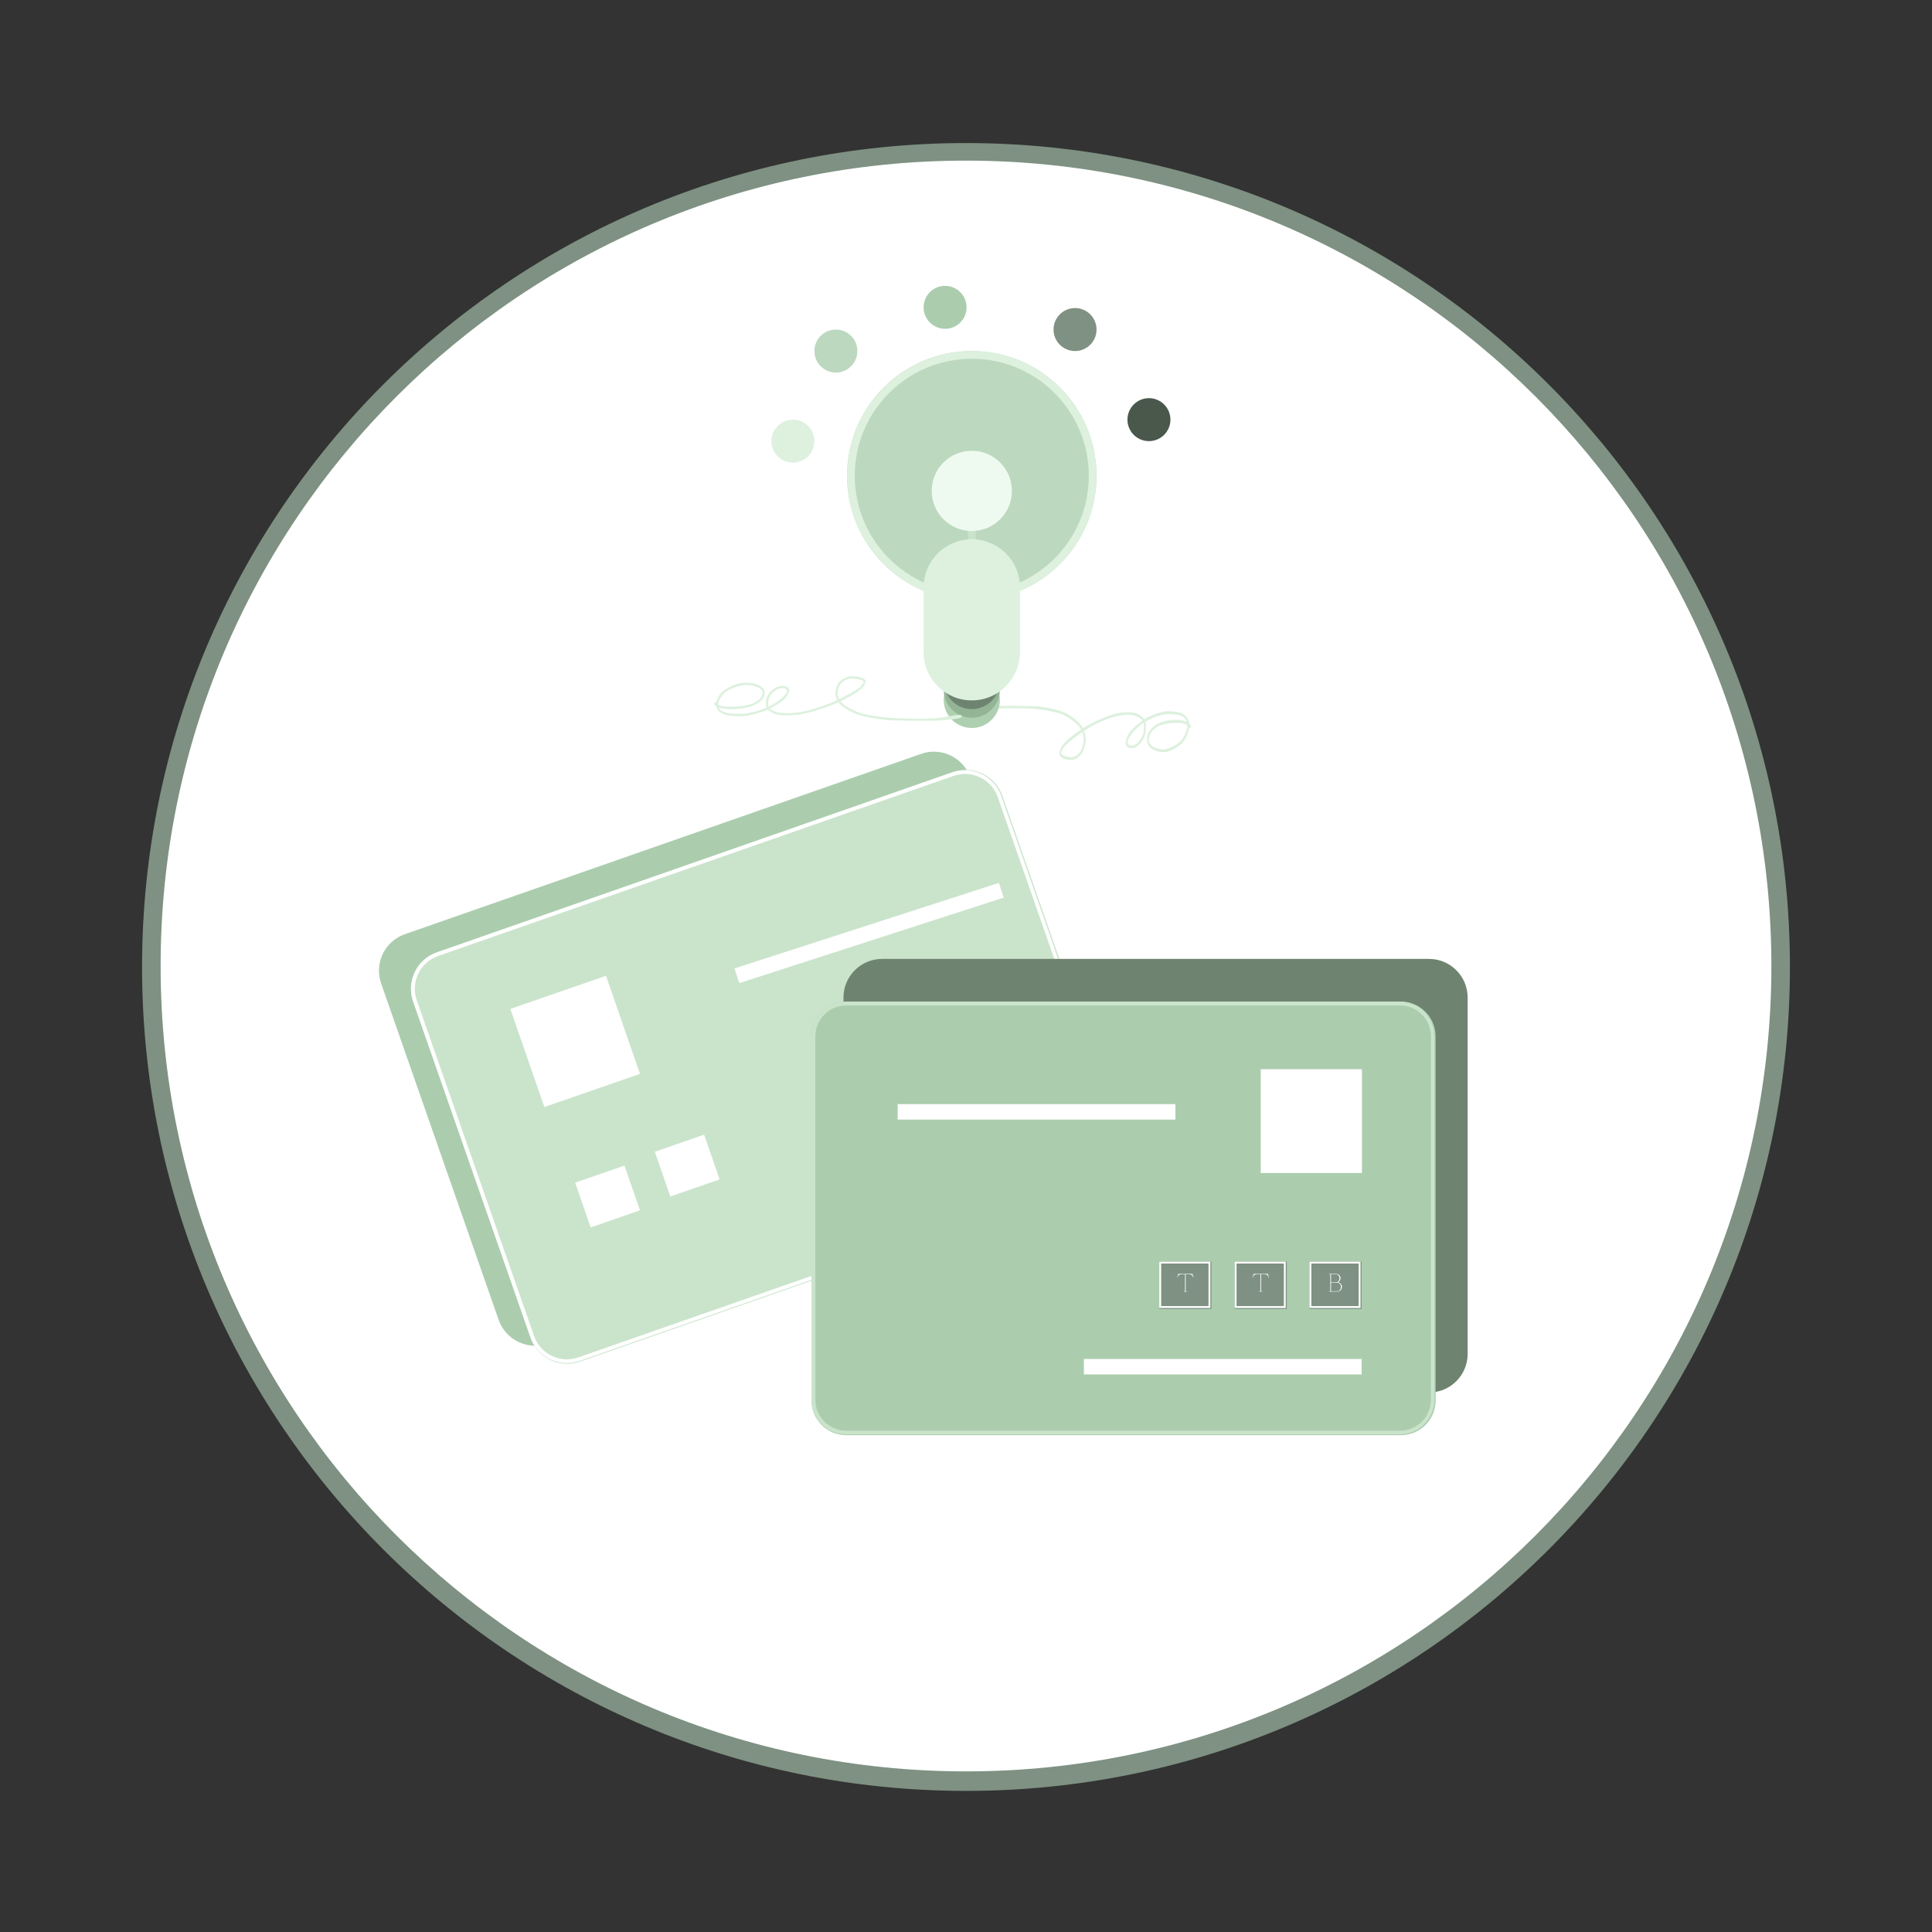<svg xmlns="http://www.w3.org/2000/svg" xmlns:xlink="http://www.w3.org/1999/xlink" width="500" zoomAndPan="magnify" viewBox="0 0 375 375" height="500" preserveAspectRatio="xMidYMid meet" version="1.2"><rect x="0" y="0" width="375" height="375" fill="#333333" stroke="none"/><defs><clipPath id="0b0406c2c8"><path d="M 27.574 27.766 L 347.426 27.766 L 347.426 347.613 L 27.574 347.613 Z M 27.574 27.766 "/></clipPath><clipPath id="971b0d91f3"><path d="M 187.5 27.766 C 99.176 27.766 27.574 99.363 27.574 187.688 C 27.574 276.012 99.176 347.613 187.5 347.613 C 275.824 347.613 347.426 276.012 347.426 187.688 C 347.426 99.363 275.824 27.766 187.5 27.766 Z M 187.5 27.766 "/></clipPath><clipPath id="32c84fcbde"><path d="M 31.176 31.176 L 343.824 31.176 L 343.824 343.824 L 31.176 343.824 Z M 31.176 31.176 "/></clipPath><clipPath id="a911bd972b"><path d="M 187.5 31.176 C 101.164 31.176 31.176 101.164 31.176 187.5 C 31.176 273.836 101.164 343.824 187.5 343.824 C 273.836 343.824 343.824 273.836 343.824 187.5 C 343.824 101.164 273.836 31.176 187.5 31.176 Z M 187.5 31.176 "/></clipPath><clipPath id="02e7b894ab"><path d="M 189.359 136.973 L 231.242 136.973 L 231.242 147.527 L 189.359 147.527 Z M 189.359 136.973 "/></clipPath><clipPath id="22c2a7c2e3"><path d="M 230.852 141.277 C 230.367 140.621 230.035 140.512 229.703 140.43 C 229.234 140.293 228.574 140.293 227.988 140.32 C 227.383 140.348 226.723 140.375 226.117 140.539 C 225.531 140.676 224.926 140.867 224.441 141.223 C 223.992 141.551 223.484 142.016 223.25 142.539 C 223.055 142.949 222.918 143.551 223.016 143.934 C 223.094 144.316 223.465 144.621 223.699 144.84 C 223.914 145.031 224.07 145.086 224.344 145.195 C 224.773 145.332 225.473 145.523 226.078 145.441 C 226.781 145.359 227.695 144.867 228.281 144.539 C 228.711 144.262 229.039 144.016 229.332 143.688 C 229.586 143.387 229.781 143.059 229.957 142.676 C 230.152 142.262 230.387 141.742 230.426 141.25 C 230.465 140.785 230.426 140.211 230.27 139.852 C 230.113 139.496 229.84 139.277 229.547 139.086 C 229.195 138.867 228.75 138.758 228.223 138.703 C 227.461 138.594 226.332 138.566 225.355 138.812 C 224.305 139.059 223.074 139.605 222.141 140.18 C 221.379 140.676 220.719 141.277 220.152 141.879 C 219.684 142.402 219.137 143.141 218.965 143.578 C 218.887 143.797 218.848 143.961 218.887 144.152 C 218.926 144.316 219.039 144.566 219.215 144.648 C 219.488 144.785 220.055 144.703 220.426 144.484 C 220.875 144.207 221.438 143.523 221.691 142.977 C 221.926 142.512 222.004 141.934 222.023 141.441 C 222.062 140.977 222.062 140.43 221.867 140.043 C 221.613 139.551 220.953 139.141 220.309 138.922 C 219.391 138.648 218.086 138.73 216.82 139.004 C 215.277 139.305 213.367 140.152 211.77 141.031 C 210.27 141.852 208.457 143.25 207.5 144.043 C 206.996 144.484 206.645 144.758 206.391 145.195 C 206.176 145.523 205.922 146.016 206 146.289 C 206.117 146.648 206.977 146.84 207.422 146.922 C 207.773 147.004 208.105 147.004 208.418 146.895 C 208.711 146.785 209.023 146.594 209.273 146.371 C 209.527 146.125 209.781 145.824 209.957 145.414 C 210.172 144.922 210.328 144.098 210.348 143.496 C 210.348 143.031 210.25 142.594 210.113 142.18 C 209.957 141.77 209.762 141.414 209.449 141.004 C 208.906 140.348 207.793 139.496 206.996 139.059 C 206.273 138.648 205.668 138.484 204.852 138.266 C 203.777 137.988 202.531 137.77 201.07 137.633 C 199.082 137.469 196.078 137.387 193.992 137.551 C 192.355 137.688 190.055 138.594 189.57 138.32 C 189.453 138.238 189.395 138.098 189.395 138.016 C 189.414 137.906 189.512 137.77 189.57 137.77 C 189.648 137.77 189.801 138.043 189.781 138.129 C 189.762 138.184 189.473 138.266 189.434 138.211 C 189.395 138.156 189.434 137.906 189.551 137.77 C 189.898 137.387 191.5 137.223 192.766 137.086 C 194.637 136.895 197.91 137.004 199.703 137.031 C 200.836 137.086 201.422 137.031 202.473 137.223 C 203.816 137.441 205.844 137.852 207.133 138.539 C 208.164 139.086 209.141 139.906 209.723 140.621 C 210.094 141.059 210.309 141.469 210.465 141.961 C 210.641 142.457 210.738 142.977 210.738 143.551 C 210.719 144.234 210.484 145.25 210.23 145.797 C 210.035 146.262 209.762 146.566 209.449 146.84 C 209.16 147.113 208.809 147.332 208.457 147.441 C 208.105 147.551 207.715 147.523 207.363 147.469 C 207.035 147.441 206.684 147.387 206.391 147.223 C 206.117 147.059 205.746 146.867 205.668 146.566 C 205.57 146.234 205.727 145.742 205.863 145.359 C 206.039 144.922 206.293 144.566 206.664 144.152 C 207.27 143.469 208.398 142.621 209.254 141.988 C 210.055 141.414 210.68 141.004 211.652 140.512 C 213.02 139.797 215.219 138.785 216.801 138.457 C 218.086 138.184 219.586 138.211 220.406 138.402 C 220.895 138.539 221.164 138.73 221.477 138.977 C 221.75 139.223 222.062 139.441 222.219 139.824 C 222.414 140.266 222.453 140.949 222.414 141.523 C 222.375 142.125 222.258 142.785 222.004 143.305 C 221.691 143.961 221.047 144.703 220.543 145.004 C 220.094 145.25 219.488 145.305 219.117 145.168 C 218.887 145.086 218.652 144.84 218.555 144.621 C 218.477 144.457 218.457 144.289 218.496 144.07 C 218.555 143.633 218.77 142.895 219.137 142.32 C 219.723 141.414 221.086 140.32 222.023 139.66 C 222.844 139.113 223.719 138.785 224.461 138.512 C 225.082 138.293 225.551 138.156 226.195 138.07 C 226.992 138.016 228.223 138.098 228.883 138.266 C 229.273 138.375 229.508 138.457 229.781 138.676 C 230.074 138.895 230.426 139.223 230.621 139.633 C 230.773 139.988 230.871 140.484 230.852 140.977 C 230.812 141.605 230.504 142.484 230.25 143.059 C 230.055 143.496 229.82 143.824 229.547 144.125 C 229.234 144.484 228.863 144.758 228.438 145.031 C 227.91 145.359 227.266 145.77 226.605 145.906 C 225.883 146.043 224.867 145.961 224.227 145.715 C 223.719 145.496 223.23 145.168 222.957 144.758 C 222.766 144.43 222.648 144.043 222.629 143.633 C 222.609 143.195 222.727 142.621 222.957 142.18 C 223.23 141.633 223.777 141.086 224.324 140.703 C 224.965 140.266 225.824 140.016 226.645 139.852 C 227.52 139.688 228.652 139.66 229.43 139.824 C 230.016 139.934 230.621 140.152 230.91 140.484 C 231.086 140.676 231.242 141.031 231.203 141.168 C 231.164 141.25 230.852 141.277 230.852 141.277 "/></clipPath><clipPath id="b36b5ee125"><path d="M 183.176 130.402 L 194.074 130.402 L 194.074 141.301 L 183.176 141.301 Z M 183.176 130.402 "/></clipPath><clipPath id="9ca6f3cc89"><path d="M 188.625 130.402 C 185.613 130.402 183.176 132.84 183.176 135.852 C 183.176 138.859 185.613 141.301 188.625 141.301 C 191.633 141.301 194.074 138.859 194.074 135.852 C 194.074 132.84 191.633 130.402 188.625 130.402 Z M 188.625 130.402 "/></clipPath><clipPath id="c7c4022556"><path d="M 183.176 128.414 L 194.074 128.414 L 194.074 139.312 L 183.176 139.312 Z M 183.176 128.414 "/></clipPath><clipPath id="5f4f666bb3"><path d="M 188.625 128.414 C 185.613 128.414 183.176 130.852 183.176 133.863 C 183.176 136.871 185.613 139.312 188.625 139.312 C 191.633 139.312 194.074 136.871 194.074 133.863 C 194.074 130.852 191.633 128.414 188.625 128.414 Z M 188.625 128.414 "/></clipPath><clipPath id="524b83437c"><path d="M 183.176 126.738 L 194.074 126.738 L 194.074 137.633 L 183.176 137.633 Z M 183.176 126.738 "/></clipPath><clipPath id="46f382f1e7"><path d="M 188.625 126.738 C 185.613 126.738 183.176 129.176 183.176 132.184 C 183.176 135.195 185.613 137.633 188.625 137.633 C 191.633 137.633 194.074 135.195 194.074 132.184 C 194.074 129.176 191.633 126.738 188.625 126.738 Z M 188.625 126.738 "/></clipPath><clipPath id="3bd28402f2"><path d="M 164.414 68.137 L 212.836 68.137 L 212.836 116.559 L 164.414 116.559 Z M 164.414 68.137 "/></clipPath><clipPath id="067ec5cddd"><path d="M 188.625 68.137 C 175.254 68.137 164.414 78.977 164.414 92.348 C 164.414 105.719 175.254 116.559 188.625 116.559 C 201.996 116.559 212.836 105.719 212.836 92.348 C 212.836 78.977 201.996 68.137 188.625 68.137 Z M 188.625 68.137 "/></clipPath><clipPath id="e5ded58493"><path d="M 149.73 81.453 L 158.074 81.453 L 158.074 89.797 L 149.73 89.797 Z M 149.73 81.453 "/></clipPath><clipPath id="4fde23a5c5"><path d="M 153.902 81.453 C 151.598 81.453 149.73 83.32 149.73 85.625 C 149.73 87.93 151.598 89.797 153.902 89.797 C 156.207 89.797 158.074 87.93 158.074 85.625 C 158.074 83.32 156.207 81.453 153.902 81.453 Z M 153.902 81.453 "/></clipPath><clipPath id="9f4e76368d"><path d="M 158.074 63.965 L 166.414 63.965 L 166.414 72.309 L 158.074 72.309 Z M 158.074 63.965 "/></clipPath><clipPath id="72a6ebbdfa"><path d="M 162.246 63.965 C 159.941 63.965 158.074 65.832 158.074 68.137 C 158.074 70.441 159.941 72.309 162.246 72.309 C 164.547 72.309 166.414 70.441 166.414 68.137 C 166.414 65.832 164.547 63.965 162.246 63.965 Z M 162.246 63.965 "/></clipPath><clipPath id="de835eea21"><path d="M 179.27 55.484 L 187.613 55.484 L 187.613 63.824 L 179.27 63.824 Z M 179.27 55.484 "/></clipPath><clipPath id="ca9ad4720f"><path d="M 183.441 55.484 C 181.137 55.484 179.27 57.352 179.27 59.652 C 179.27 61.957 181.137 63.824 183.441 63.824 C 185.742 63.824 187.613 61.957 187.613 59.652 C 187.613 57.352 185.742 55.484 183.441 55.484 Z M 183.441 55.484 "/></clipPath><clipPath id="3c39bae8a6"><path d="M 204.492 59.793 L 212.836 59.793 L 212.836 68.137 L 204.492 68.137 Z M 204.492 59.793 "/></clipPath><clipPath id="050a013916"><path d="M 208.664 59.793 C 206.359 59.793 204.492 61.66 204.492 63.965 C 204.492 66.27 206.359 68.137 208.664 68.137 C 210.969 68.137 212.836 66.27 212.836 63.965 C 212.836 61.66 210.969 59.793 208.664 59.793 Z M 208.664 59.793 "/></clipPath><clipPath id="5032f631f8"><path d="M 218.836 77.281 L 227.18 77.281 L 227.18 85.625 L 218.836 85.625 Z M 218.836 77.281 "/></clipPath><clipPath id="cd9c9618f5"><path d="M 223.008 77.281 C 220.703 77.281 218.836 79.152 218.836 81.453 C 218.836 83.758 220.703 85.625 223.008 85.625 C 225.312 85.625 227.18 83.758 227.18 81.453 C 227.18 79.152 225.312 77.281 223.008 77.281 Z M 223.008 77.281 "/></clipPath><clipPath id="81c8d67ba8"><path d="M 180.836 87.492 L 196.414 87.492 L 196.414 103.07 L 180.836 103.07 Z M 180.836 87.492 "/></clipPath><clipPath id="fb062e3163"><path d="M 188.625 87.492 C 184.324 87.492 180.836 90.98 180.836 95.281 C 180.836 99.582 184.324 103.07 188.625 103.07 C 192.926 103.07 196.414 99.582 196.414 95.281 C 196.414 90.98 192.926 87.492 188.625 87.492 Z M 188.625 87.492 "/></clipPath><clipPath id="baccf81452"><path d="M 179.27 104.676 L 197.98 104.676 L 197.98 135.957 L 179.27 135.957 Z M 179.27 104.676 "/></clipPath><clipPath id="1453d031e2"><path d="M 188.625 104.676 C 193.793 104.676 197.98 108.863 197.98 114.031 L 197.98 126.586 C 197.98 131.754 193.793 135.945 188.625 135.945 C 183.457 135.945 179.27 131.754 179.27 126.586 L 179.27 114.031 C 179.27 108.863 183.457 104.676 188.625 104.676 Z M 188.625 104.676 "/></clipPath><clipPath id="a79485851b"><path d="M 73 145 L 212 145 L 212 262 L 73 262 Z M 73 145 "/></clipPath><clipPath id="d73b66f164"><path d="M 71.5 183.801 L 186.027 143.797 L 213.777 223.25 L 99.254 263.254 Z M 71.5 183.801 "/></clipPath><clipPath id="f937272cb9"><path d="M 78.582 181.328 L 178.797 146.32 C 182.707 144.957 186.984 147.02 188.352 150.93 L 211.16 216.223 C 212.523 220.133 210.461 224.41 206.551 225.777 L 106.336 260.781 C 102.422 262.148 98.145 260.086 96.781 256.172 L 73.973 190.879 C 72.609 186.969 74.672 182.691 78.582 181.328 Z M 78.582 181.328 "/></clipPath><clipPath id="fd14ebe92b"><path d="M 79 149 L 218 149 L 218 265 L 79 265 Z M 79 149 "/></clipPath><clipPath id="eabea061eb"><path d="M 77.715 187.32 L 192.238 147.316 L 219.992 226.77 L 105.465 266.773 Z M 77.715 187.32 "/></clipPath><clipPath id="8a962be38a"><path d="M 84.793 184.848 L 185.012 149.84 C 188.922 148.477 193.199 150.539 194.562 154.449 L 217.371 219.742 C 218.734 223.652 216.672 227.93 212.762 229.297 L 112.547 264.301 C 108.637 265.668 104.359 263.605 102.992 259.695 L 80.188 194.402 C 78.82 190.488 80.883 186.211 84.793 184.848 Z M 84.793 184.848 "/></clipPath><clipPath id="08cb90876e"><path d="M 79 149 L 218 149 L 218 265 L 79 265 Z M 79 149 "/></clipPath><clipPath id="d9d7ebbd0b"><path d="M 77.715 187.32 L 192.418 147.254 L 220.117 226.555 L 105.414 266.621 Z M 77.715 187.32 "/></clipPath><clipPath id="e3ee347779"><path d="M 77.715 187.32 L 192.953 147.066 L 220.652 226.371 L 105.414 266.621 Z M 77.715 187.32 "/></clipPath><clipPath id="97640d7fd8"><path d="M 84.785 184.852 L 184.809 149.914 C 188.711 148.551 192.98 150.609 194.344 154.512 L 217.105 219.68 C 218.469 223.582 216.41 227.852 212.508 229.215 L 112.484 264.152 C 108.578 265.516 104.312 263.457 102.949 259.555 L 80.184 194.387 C 78.82 190.484 80.879 186.215 84.785 184.852 Z M 84.785 184.852 "/></clipPath><clipPath id="680681b7f5"><path d="M 99 189 L 125 189 L 125 215 L 99 215 Z M 99 189 "/></clipPath><clipPath id="3df04c9f82"><path d="M 99.062 195.832 L 117.621 189.402 L 124.219 208.438 L 105.66 214.871 Z M 99.062 195.832 "/></clipPath><clipPath id="6d7b1c2948"><path d="M 111 226 L 125 226 L 125 239 L 111 239 Z M 111 226 "/></clipPath><clipPath id="b021fe537f"><path d="M 111.641 229.555 L 121.211 226.238 L 124.219 234.918 L 114.648 238.238 Z M 111.641 229.555 "/></clipPath><clipPath id="c370b7de11"><path d="M 127 220 L 140 220 L 140 233 L 127 233 Z M 127 220 "/></clipPath><clipPath id="c106cd5354"><path d="M 127.102 223.555 L 136.672 220.238 L 139.684 228.918 L 130.113 232.238 Z M 127.102 223.555 "/></clipPath><clipPath id="4e65082744"><path d="M 163.715 186.125 L 285 186.125 L 285 270.285 L 163.715 270.285 Z M 163.715 186.125 "/></clipPath><clipPath id="0e93930dac"><path d="M 171.215 186.125 L 277.371 186.125 C 281.512 186.125 284.871 189.484 284.871 193.625 L 284.871 262.785 C 284.871 266.93 281.512 270.285 277.371 270.285 L 171.215 270.285 C 167.074 270.285 163.715 266.93 163.715 262.785 L 163.715 193.625 C 163.715 189.484 167.074 186.125 171.215 186.125 Z M 171.215 186.125 "/></clipPath><clipPath id="5810088863"><path d="M 157.504 194.406 L 278.812 194.406 L 278.812 278.566 L 157.504 278.566 Z M 157.504 194.406 "/></clipPath><clipPath id="829ba65833"><path d="M 164.254 194.406 L 271.906 194.406 C 273.699 194.406 275.414 195.117 276.68 196.383 C 277.945 197.648 278.656 199.363 278.656 201.156 L 278.656 271.816 C 278.656 273.605 277.945 275.324 276.68 276.59 C 275.414 277.855 273.699 278.566 271.906 278.566 L 164.254 278.566 C 162.465 278.566 160.746 277.855 159.48 276.59 C 158.215 275.324 157.504 273.605 157.504 271.816 L 157.504 201.156 C 157.504 199.363 158.215 197.648 159.48 196.383 C 160.746 195.117 162.465 194.406 164.254 194.406 Z M 164.254 194.406 "/></clipPath><clipPath id="625c234d8d"><path d="M 157.508 194.406 L 279 194.406 L 279 278.406 L 157.508 278.406 Z M 157.508 194.406 "/></clipPath><clipPath id="76880a507f"><path d="M 164.242 194.406 L 271.691 194.406 C 273.477 194.406 275.191 195.113 276.457 196.379 C 277.719 197.641 278.43 199.355 278.43 201.141 L 278.43 271.668 C 278.43 273.453 277.719 275.168 276.457 276.43 C 275.191 277.695 273.477 278.406 271.691 278.406 L 164.242 278.406 C 162.457 278.406 160.742 277.695 159.48 276.43 C 158.215 275.168 157.508 273.453 157.508 271.668 L 157.508 201.141 C 157.508 199.355 158.215 197.641 159.48 196.379 C 160.742 195.113 162.457 194.406 164.242 194.406 Z M 164.242 194.406 "/></clipPath><clipPath id="a077ad1d00"><path d="M 244.707 207.531 L 264.352 207.531 L 264.352 227.68 L 244.707 227.68 Z M 244.707 207.531 "/></clipPath><clipPath id="9e5a420e67"><path d="M 254.164 244.879 L 264.289 244.879 L 264.289 254.07 L 254.164 254.07 Z M 254.164 244.879 "/></clipPath><clipPath id="ba9f05223f"><path d="M 254.164 244.879 L 264.082 244.879 L 264.082 253.879 L 254.164 253.879 Z M 254.164 244.879 "/></clipPath><clipPath id="849029e52b"><path d="M 239.645 244.879 L 249.77 244.879 L 249.77 254.07 L 239.645 254.07 Z M 239.645 244.879 "/></clipPath><clipPath id="32d8387ea7"><path d="M 239.645 244.879 L 249.562 244.879 L 249.562 253.879 L 239.645 253.879 Z M 239.645 244.879 "/></clipPath><clipPath id="68b88a94c4"><path d="M 225.016 244.879 L 235.145 244.879 L 235.145 254.07 L 225.016 254.07 Z M 225.016 244.879 "/></clipPath><clipPath id="3b20c33d00"><path d="M 225.016 244.879 L 234.934 244.879 L 234.934 253.879 L 225.016 253.879 Z M 225.016 244.879 "/></clipPath><clipPath id="f70b30381f"><path d="M 138.543 131.25 L 186.738 131.25 L 186.738 139.902 L 138.543 139.902 Z M 138.543 131.25 "/></clipPath><clipPath id="d9d9f0cf99"><path d="M 138.957 136.375 C 139.52 136.914 139.898 137.004 140.281 137.07 C 140.82 137.184 141.582 137.184 142.258 137.16 C 142.953 137.137 143.715 137.113 144.414 136.98 C 145.086 136.867 145.781 136.711 146.344 136.418 C 146.859 136.148 147.445 135.77 147.715 135.34 C 147.938 135.004 148.094 134.512 147.984 134.195 C 147.895 133.883 147.465 133.633 147.195 133.457 C 146.949 133.297 146.77 133.254 146.457 133.164 C 145.961 133.051 145.152 132.895 144.457 132.961 C 143.648 133.027 142.594 133.434 141.922 133.703 C 141.426 133.926 141.043 134.129 140.707 134.398 C 140.414 134.645 140.191 134.914 139.988 135.23 C 139.766 135.566 139.496 135.992 139.449 136.395 C 139.406 136.777 139.449 137.25 139.629 137.543 C 139.809 137.832 140.125 138.012 140.461 138.172 C 140.863 138.352 141.383 138.441 141.988 138.484 C 142.863 138.574 144.164 138.598 145.289 138.395 C 146.5 138.191 147.914 137.742 148.992 137.273 C 149.867 136.867 150.633 136.375 151.281 135.879 C 151.82 135.453 152.449 134.848 152.652 134.488 C 152.742 134.309 152.789 134.172 152.742 134.016 C 152.699 133.883 152.562 133.68 152.359 133.613 C 152.047 133.5 151.395 133.566 150.969 133.746 C 150.453 133.973 149.801 134.531 149.508 134.98 C 149.238 135.363 149.148 135.836 149.129 136.238 C 149.082 136.621 149.082 137.07 149.309 137.383 C 149.598 137.789 150.363 138.125 151.102 138.305 C 152.16 138.531 153.664 138.461 155.121 138.238 C 156.895 137.992 159.098 137.293 160.938 136.574 C 162.668 135.902 164.754 134.758 165.855 134.105 C 166.438 133.746 166.844 133.523 167.133 133.164 C 167.383 132.895 167.672 132.488 167.582 132.266 C 167.449 131.973 166.461 131.816 165.945 131.75 C 165.539 131.68 165.16 131.68 164.801 131.77 C 164.461 131.859 164.105 132.02 163.812 132.199 C 163.52 132.398 163.227 132.648 163.027 132.984 C 162.777 133.387 162.598 134.062 162.578 134.555 C 162.578 134.938 162.688 135.297 162.848 135.633 C 163.027 135.969 163.25 136.262 163.609 136.598 C 164.238 137.137 165.52 137.832 166.438 138.191 C 167.27 138.531 167.965 138.664 168.91 138.844 C 170.145 139.066 171.582 139.246 173.266 139.359 C 175.555 139.496 179.012 139.562 181.414 139.426 C 183.301 139.316 185.949 138.574 186.512 138.801 C 186.645 138.867 186.715 138.977 186.715 139.047 C 186.691 139.137 186.578 139.246 186.512 139.246 C 186.422 139.246 186.242 139.023 186.266 138.957 C 186.285 138.91 186.625 138.844 186.668 138.887 C 186.715 138.934 186.668 139.137 186.535 139.246 C 186.129 139.562 184.289 139.695 182.828 139.809 C 180.672 139.965 176.902 139.875 174.836 139.855 C 173.535 139.809 172.859 139.855 171.648 139.695 C 170.098 139.516 167.762 139.18 166.281 138.621 C 165.09 138.172 163.969 137.496 163.297 136.914 C 162.867 136.555 162.621 136.215 162.441 135.812 C 162.238 135.41 162.129 134.98 162.129 134.512 C 162.148 133.949 162.418 133.117 162.711 132.668 C 162.938 132.289 163.25 132.039 163.609 131.816 C 163.945 131.59 164.352 131.41 164.754 131.32 C 165.16 131.23 165.609 131.254 166.012 131.301 C 166.395 131.32 166.797 131.367 167.133 131.5 C 167.449 131.637 167.875 131.793 167.965 132.039 C 168.078 132.309 167.898 132.715 167.742 133.027 C 167.539 133.387 167.246 133.68 166.82 134.016 C 166.125 134.578 164.82 135.273 163.836 135.789 C 162.914 136.262 162.195 136.598 161.074 137.004 C 159.5 137.586 156.965 138.418 155.145 138.688 C 153.664 138.91 151.934 138.887 150.992 138.73 C 150.43 138.621 150.117 138.461 149.758 138.262 C 149.441 138.059 149.082 137.879 148.902 137.562 C 148.68 137.203 148.633 136.645 148.68 136.172 C 148.723 135.68 148.859 135.141 149.148 134.711 C 149.508 134.172 150.25 133.566 150.836 133.32 C 151.352 133.117 152.047 133.074 152.473 133.188 C 152.742 133.254 153.012 133.457 153.125 133.633 C 153.215 133.77 153.238 133.902 153.191 134.082 C 153.125 134.441 152.879 135.051 152.449 135.52 C 151.777 136.262 150.207 137.16 149.129 137.699 C 148.184 138.148 147.176 138.418 146.32 138.641 C 145.602 138.82 145.062 138.934 144.324 139 C 143.402 139.047 141.988 138.977 141.223 138.844 C 140.773 138.754 140.504 138.688 140.191 138.508 C 139.855 138.328 139.449 138.059 139.227 137.723 C 139.047 137.43 138.934 137.023 138.957 136.621 C 139 136.105 139.359 135.387 139.652 134.914 C 139.879 134.555 140.148 134.285 140.461 134.039 C 140.82 133.746 141.246 133.523 141.742 133.297 C 142.348 133.027 143.086 132.691 143.852 132.578 C 144.684 132.469 145.848 132.535 146.59 132.738 C 147.176 132.918 147.734 133.188 148.051 133.523 C 148.273 133.793 148.41 134.105 148.43 134.441 C 148.453 134.801 148.32 135.273 148.051 135.633 C 147.734 136.082 147.105 136.531 146.477 136.844 C 145.738 137.203 144.75 137.406 143.805 137.543 C 142.797 137.676 141.492 137.699 140.594 137.562 C 139.922 137.473 139.227 137.293 138.891 137.023 C 138.688 136.867 138.508 136.574 138.551 136.465 C 138.598 136.395 138.957 136.375 138.957 136.375 "/></clipPath></defs><g id="16df7a0f6e"><g clip-rule="nonzero" clip-path="url(#0b0406c2c8)"><g clip-rule="nonzero" clip-path="url(#971b0d91f3)"><path style=" stroke:none;fill-rule:nonzero;fill:#7e9182;fill-opacity:1;" d="M 27.574 27.766 L 347.426 27.766 L 347.426 347.613 L 27.574 347.613 Z M 27.574 27.766 "/></g></g><g clip-rule="nonzero" clip-path="url(#32c84fcbde)"><g clip-rule="nonzero" clip-path="url(#a911bd972b)"><path style=" stroke:none;fill-rule:nonzero;fill:#ffffff;fill-opacity:1;" d="M 31.176 31.176 L 343.824 31.176 L 343.824 343.824 L 31.176 343.824 Z M 31.176 31.176 "/></g></g><g clip-rule="nonzero" clip-path="url(#02e7b894ab)"><g clip-rule="nonzero" clip-path="url(#22c2a7c2e3)"><path style=" stroke:none;fill-rule:nonzero;fill:#ddf1de;fill-opacity:1;" d="M 231.984 148.566 L 188.621 148.566 L 188.621 135.934 L 231.984 135.934 Z M 231.984 148.566 "/></g></g><g clip-rule="nonzero" clip-path="url(#b36b5ee125)"><g clip-rule="nonzero" clip-path="url(#9ca6f3cc89)"><path style=" stroke:none;fill-rule:nonzero;fill:#aed0b0;fill-opacity:1;" d="M 183.176 130.402 L 194.074 130.402 L 194.074 141.301 L 183.176 141.301 Z M 183.176 130.402 "/></g></g><g clip-rule="nonzero" clip-path="url(#c7c4022556)"><g clip-rule="nonzero" clip-path="url(#5f4f666bb3)"><path style=" stroke:none;fill-rule:nonzero;fill:#94b496;fill-opacity:1;" d="M 183.176 128.414 L 194.074 128.414 L 194.074 139.312 L 183.176 139.312 Z M 183.176 128.414 "/></g></g><g clip-rule="nonzero" clip-path="url(#524b83437c)"><g clip-rule="nonzero" clip-path="url(#46f382f1e7)"><path style=" stroke:none;fill-rule:nonzero;fill:#6f8470;fill-opacity:1;" d="M 183.176 126.738 L 194.074 126.738 L 194.074 137.633 L 183.176 137.633 Z M 183.176 126.738 "/></g></g><g clip-rule="nonzero" clip-path="url(#3bd28402f2)"><g clip-rule="nonzero" clip-path="url(#067ec5cddd)"><path style=" stroke:none;fill-rule:nonzero;fill:#bcd8be;fill-opacity:1;" d="M 164.414 68.137 L 212.836 68.137 L 212.836 116.559 L 164.414 116.559 Z M 164.414 68.137 "/><path style="fill:none;stroke-width:4;stroke-linecap:butt;stroke-linejoin:miter;stroke:#ddf1de;stroke-opacity:1;stroke-miterlimit:4;" d="M 32.282 0.001 C 14.454 0.001 0.001 14.454 0.001 32.282 C 0.001 50.11 14.454 64.564 32.282 64.564 C 50.111 64.564 64.564 50.11 64.564 32.282 C 64.564 14.454 50.111 0.001 32.282 0.001 Z M 32.282 0.001 " transform="matrix(0.75,0,0,0.75,164.413,68.136)"/></g></g><g clip-rule="nonzero" clip-path="url(#e5ded58493)"><g clip-rule="nonzero" clip-path="url(#4fde23a5c5)"><path style=" stroke:none;fill-rule:nonzero;fill:#ddf1de;fill-opacity:1;" d="M 149.73 81.453 L 158.074 81.453 L 158.074 89.797 L 149.73 89.797 Z M 149.73 81.453 "/></g></g><g clip-rule="nonzero" clip-path="url(#9f4e76368d)"><g clip-rule="nonzero" clip-path="url(#72a6ebbdfa)"><path style=" stroke:none;fill-rule:nonzero;fill:#bcd8be;fill-opacity:1;" d="M 158.074 63.965 L 166.414 63.965 L 166.414 72.309 L 158.074 72.309 Z M 158.074 63.965 "/></g></g><g clip-rule="nonzero" clip-path="url(#de835eea21)"><g clip-rule="nonzero" clip-path="url(#ca9ad4720f)"><path style=" stroke:none;fill-rule:nonzero;fill:#abcdae;fill-opacity:1;" d="M 179.27 55.484 L 187.613 55.484 L 187.613 63.824 L 179.27 63.824 Z M 179.27 55.484 "/></g></g><g clip-rule="nonzero" clip-path="url(#3c39bae8a6)"><g clip-rule="nonzero" clip-path="url(#050a013916)"><path style=" stroke:none;fill-rule:nonzero;fill:#7e9182;fill-opacity:1;" d="M 204.492 59.793 L 212.836 59.793 L 212.836 68.137 L 204.492 68.137 Z M 204.492 59.793 "/></g></g><g clip-rule="nonzero" clip-path="url(#5032f631f8)"><g clip-rule="nonzero" clip-path="url(#cd9c9618f5)"><path style=" stroke:none;fill-rule:nonzero;fill:#49584b;fill-opacity:1;" d="M 218.836 77.281 L 227.18 77.281 L 227.18 85.625 L 218.836 85.625 Z M 218.836 77.281 "/></g></g><path style="fill:none;stroke-width:2;stroke-linecap:butt;stroke-linejoin:miter;stroke:#cae4cc;stroke-opacity:1;stroke-miterlimit:4;" d="M 0 1.001 L 41.605 1.001 " transform="matrix(0,-0.75,0.75,0,187.87,126.481)"/><g clip-rule="nonzero" clip-path="url(#81c8d67ba8)"><g clip-rule="nonzero" clip-path="url(#fb062e3163)"><path style=" stroke:none;fill-rule:nonzero;fill:#eefaef;fill-opacity:1;" d="M 180.836 87.492 L 196.414 87.492 L 196.414 103.07 L 180.836 103.07 Z M 180.836 87.492 "/></g></g><g clip-rule="nonzero" clip-path="url(#baccf81452)"><g clip-rule="nonzero" clip-path="url(#1453d031e2)"><path style=" stroke:none;fill-rule:nonzero;fill:#ddf1de;fill-opacity:1;" d="M 179.27 104.676 L 197.98 104.676 L 197.98 135.957 L 179.27 135.957 Z M 179.27 104.676 "/></g></g><g clip-rule="nonzero" clip-path="url(#a79485851b)"><g clip-rule="nonzero" clip-path="url(#d73b66f164)"><g clip-rule="nonzero" clip-path="url(#f937272cb9)"><path style=" stroke:none;fill-rule:nonzero;fill:#abcdae;fill-opacity:1;" d="M 71.5 183.801 L 186.027 143.797 L 213.777 223.25 L 99.254 263.254 Z M 71.5 183.801 "/></g></g></g><g clip-rule="nonzero" clip-path="url(#fd14ebe92b)"><g clip-rule="nonzero" clip-path="url(#eabea061eb)"><g clip-rule="nonzero" clip-path="url(#8a962be38a)"><path style=" stroke:none;fill-rule:nonzero;fill:#cae4cc;fill-opacity:1;" d="M 77.715 187.32 L 192.238 147.316 L 219.992 226.77 L 105.465 266.773 Z M 77.715 187.32 "/></g></g></g><g clip-rule="nonzero" clip-path="url(#08cb90876e)"><g clip-rule="nonzero" clip-path="url(#d9d7ebbd0b)"><g clip-rule="nonzero" clip-path="url(#e3ee347779)"><g clip-rule="nonzero" clip-path="url(#97640d7fd8)"><path style="fill:none;stroke-width:2;stroke-linecap:butt;stroke-linejoin:miter;stroke:#ffffff;stroke-opacity:1;stroke-miterlimit:4;" d="M 10.001 0.002 L 151.523 0.002 C 157.045 0.002 161.522 4.479 161.522 10 L 161.521 102.205 C 161.521 107.727 157.045 112.204 151.523 112.204 L 10.001 112.204 C 4.474 112.203 0.002 107.728 0.002 102.207 L -0.002 10 C -0.002 4.478 4.474 0.001 10.001 0.002 Z M 10.001 0.002 " transform="matrix(0.707,-0.247,0.247,0.707,77.716,187.319)"/></g></g></g></g><path style="fill:none;stroke-width:4;stroke-linecap:butt;stroke-linejoin:miter;stroke:#ffffff;stroke-opacity:1;stroke-miterlimit:4;" d="M 0.002 1.998 L 71.886 2.002 " transform="matrix(0.714,-0.231,0.231,0.714,142.565,187.973)"/><g clip-rule="nonzero" clip-path="url(#680681b7f5)"><g clip-rule="nonzero" clip-path="url(#3df04c9f82)"><path style=" stroke:none;fill-rule:nonzero;fill:#ffffff;fill-opacity:1;" d="M 99.062 195.832 L 117.621 189.402 L 124.23 208.469 L 105.672 214.902 Z M 99.062 195.832 "/></g></g><g clip-rule="nonzero" clip-path="url(#6d7b1c2948)"><g clip-rule="nonzero" clip-path="url(#b021fe537f)"><path style=" stroke:none;fill-rule:nonzero;fill:#ffffff;fill-opacity:1;" d="M 111.641 229.555 L 121.207 226.238 L 124.215 234.922 L 114.648 238.238 Z M 111.641 229.555 "/></g></g><g clip-rule="nonzero" clip-path="url(#c370b7de11)"><g clip-rule="nonzero" clip-path="url(#c106cd5354)"><path style=" stroke:none;fill-rule:nonzero;fill:#ffffff;fill-opacity:1;" d="M 127.102 223.555 L 136.668 220.238 L 139.676 228.922 L 130.113 232.238 Z M 127.102 223.555 "/></g></g><g clip-rule="nonzero" clip-path="url(#4e65082744)"><g clip-rule="nonzero" clip-path="url(#0e93930dac)"><path style=" stroke:none;fill-rule:nonzero;fill:#6f8470;fill-opacity:1;" d="M 163.715 186.125 L 285.027 186.125 L 285.027 270.285 L 163.715 270.285 Z M 163.715 186.125 "/></g></g><g clip-rule="nonzero" clip-path="url(#5810088863)"><g clip-rule="nonzero" clip-path="url(#829ba65833)"><path style=" stroke:none;fill-rule:nonzero;fill:#abcdae;fill-opacity:1;" d="M 157.504 194.406 L 278.812 194.406 L 278.812 278.566 L 157.504 278.566 Z M 157.504 194.406 "/></g></g><g clip-rule="nonzero" clip-path="url(#625c234d8d)"><g clip-rule="nonzero" clip-path="url(#76880a507f)"><path style="fill:none;stroke-width:2;stroke-linecap:butt;stroke-linejoin:miter;stroke:#cae4cc;stroke-opacity:1;stroke-miterlimit:4;" d="M 8.997 0.002 L 152.522 0.002 C 154.907 0.002 157.197 0.946 158.888 2.637 C 160.573 4.322 161.523 6.613 161.523 8.997 L 161.523 103.204 C 161.523 105.589 160.573 107.88 158.888 109.565 C 157.197 111.255 154.907 112.205 152.522 112.205 L 8.997 112.205 C 6.612 112.205 4.321 111.255 2.636 109.565 C 0.946 107.88 0.001 105.589 0.001 103.204 L 0.001 8.997 C 0.001 6.613 0.946 4.322 2.636 2.637 C 4.321 0.946 6.612 0.002 8.997 0.002 Z M 8.997 0.002 " transform="matrix(0.749,0,0,0.749,157.507,194.405)"/></g></g><g clip-rule="nonzero" clip-path="url(#a077ad1d00)"><path style=" stroke:none;fill-rule:nonzero;fill:#ffffff;fill-opacity:1;" d="M 244.707 207.531 L 264.352 207.531 L 264.352 227.711 L 244.707 227.711 Z M 244.707 207.531 "/></g><g clip-rule="nonzero" clip-path="url(#9e5a420e67)"><path style=" stroke:none;fill-rule:nonzero;fill:#7e9182;fill-opacity:1;" d="M 254.164 244.879 L 264.285 244.879 L 264.285 254.07 L 254.164 254.07 Z M 254.164 244.879 "/></g><g clip-rule="nonzero" clip-path="url(#ba9f05223f)"><path style="fill:none;stroke-width:1;stroke-linecap:butt;stroke-linejoin:miter;stroke:#ffffff;stroke-opacity:1;stroke-miterlimit:4;" d="M 0.002 -0.002 L 13.501 -0.002 L 13.501 12.248 L 0.002 12.248 Z M 0.002 -0.002 " transform="matrix(0.735,0,0,0.735,254.163,244.88)"/></g><g clip-rule="nonzero" clip-path="url(#849029e52b)"><path style=" stroke:none;fill-rule:nonzero;fill:#7e9182;fill-opacity:1;" d="M 239.645 244.879 L 249.766 244.879 L 249.766 254.07 L 239.645 254.07 Z M 239.645 244.879 "/></g><g clip-rule="nonzero" clip-path="url(#32d8387ea7)"><path style="fill:none;stroke-width:1;stroke-linecap:butt;stroke-linejoin:miter;stroke:#ffffff;stroke-opacity:1;stroke-miterlimit:4;" d="M 0.002 -0.002 L 13.501 -0.002 L 13.501 12.248 L 0.002 12.248 Z M 0.002 -0.002 " transform="matrix(0.735,0,0,0.735,239.643,244.88)"/></g><g clip-rule="nonzero" clip-path="url(#68b88a94c4)"><path style=" stroke:none;fill-rule:nonzero;fill:#7e9182;fill-opacity:1;" d="M 225.016 244.879 L 235.137 244.879 L 235.137 254.07 L 225.016 254.07 Z M 225.016 244.879 "/></g><g clip-rule="nonzero" clip-path="url(#3b20c33d00)"><path style="fill:none;stroke-width:1;stroke-linecap:butt;stroke-linejoin:miter;stroke:#ffffff;stroke-opacity:1;stroke-miterlimit:4;" d="M 0.001 -0.002 L 13.5 -0.002 L 13.5 12.248 L 0.001 12.248 Z M 0.001 -0.002 " transform="matrix(0.735,0,0,0.735,225.015,244.88)"/></g><path style="fill:none;stroke-width:4;stroke-linecap:butt;stroke-linejoin:miter;stroke:#ffffff;stroke-opacity:1;stroke-miterlimit:4;" d="M 0.001 1.998 L 71.887 1.998 " transform="matrix(0.75,0,0,0.75,174.234,214.314)"/><g style="fill:#ffffff;fill-opacity:1;"><g transform="translate(228.398, 250.713)"><path style="stroke:none" d="M 1.812 -3.375 C 1.801 -3.375 1.785 -3.367 1.766 -3.359 C 1.754 -3.336 1.75 -3.316 1.75 -3.297 L 1.75 -0.141 C 1.75 -0.098 1.77 -0.078 1.812 -0.078 L 1.984 -0.078 L 1.984 0 L 1.375 0 L 1.375 -0.078 L 1.531 -0.078 C 1.582 -0.078 1.609 -0.098 1.609 -0.141 L 1.609 -3.297 C 1.609 -3.348 1.582 -3.375 1.531 -3.375 L 1.094 -3.375 C 0.852 -3.375 0.66 -3.344 0.516 -3.281 C 0.367 -3.219 0.281 -3.129 0.25 -3.016 L 0.156 -2.734 L 0.094 -2.781 L 0.297 -3.453 L 3.062 -3.453 L 3.266 -2.781 L 3.188 -2.734 L 3.109 -3.016 C 3.066 -3.129 2.973 -3.219 2.828 -3.281 C 2.68 -3.344 2.492 -3.375 2.266 -3.375 Z M 1.812 -3.375 "/></g></g><g style="fill:#ffffff;fill-opacity:1;"><g transform="translate(243.026, 250.713)"><path style="stroke:none" d="M 1.812 -3.375 C 1.801 -3.375 1.785 -3.367 1.766 -3.359 C 1.754 -3.336 1.75 -3.316 1.75 -3.297 L 1.75 -0.141 C 1.75 -0.098 1.77 -0.078 1.812 -0.078 L 1.984 -0.078 L 1.984 0 L 1.375 0 L 1.375 -0.078 L 1.531 -0.078 C 1.582 -0.078 1.609 -0.098 1.609 -0.141 L 1.609 -3.297 C 1.609 -3.348 1.582 -3.375 1.531 -3.375 L 1.094 -3.375 C 0.852 -3.375 0.66 -3.344 0.516 -3.281 C 0.367 -3.219 0.281 -3.129 0.25 -3.016 L 0.156 -2.734 L 0.094 -2.781 L 0.297 -3.453 L 3.062 -3.453 L 3.266 -2.781 L 3.188 -2.734 L 3.109 -3.016 C 3.066 -3.129 2.973 -3.219 2.828 -3.281 C 2.68 -3.344 2.492 -3.375 2.266 -3.375 Z M 1.812 -3.375 "/></g></g><g style="fill:#ffffff;fill-opacity:1;"><g transform="translate(257.744, 250.713)"><path style="stroke:none" d="M 0.234 0 L 0.234 -0.078 L 0.391 -0.078 C 0.441 -0.078 0.469 -0.098 0.469 -0.141 L 0.469 -3.297 C 0.469 -3.348 0.441 -3.375 0.391 -3.375 L 0.234 -3.375 L 0.234 -3.453 L 1.609 -3.453 C 1.766 -3.453 1.906 -3.414 2.031 -3.344 C 2.164 -3.27 2.27 -3.164 2.344 -3.031 C 2.414 -2.906 2.453 -2.766 2.453 -2.609 C 2.453 -2.441 2.406 -2.285 2.312 -2.141 C 2.227 -2.004 2.109 -1.906 1.953 -1.844 C 2.109 -1.812 2.242 -1.75 2.359 -1.656 C 2.473 -1.57 2.562 -1.469 2.625 -1.344 C 2.695 -1.219 2.734 -1.078 2.734 -0.922 C 2.734 -0.754 2.691 -0.598 2.609 -0.453 C 2.523 -0.316 2.41 -0.207 2.266 -0.125 C 2.129 -0.039 1.977 0 1.812 0 Z M 1.609 -3.375 L 0.688 -3.375 C 0.633 -3.375 0.609 -3.348 0.609 -3.297 L 0.609 -1.844 L 1.656 -1.844 C 1.77 -1.852 1.867 -1.891 1.953 -1.953 C 2.047 -2.023 2.117 -2.117 2.172 -2.234 C 2.223 -2.348 2.25 -2.473 2.25 -2.609 C 2.25 -2.742 2.219 -2.867 2.156 -2.984 C 2.102 -3.109 2.023 -3.203 1.922 -3.266 C 1.828 -3.336 1.723 -3.375 1.609 -3.375 Z M 0.609 -0.141 C 0.609 -0.098 0.633 -0.078 0.688 -0.078 L 1.812 -0.078 C 1.945 -0.078 2.066 -0.113 2.172 -0.188 C 2.285 -0.27 2.375 -0.375 2.438 -0.5 C 2.5 -0.625 2.531 -0.766 2.531 -0.922 C 2.531 -1.078 2.5 -1.219 2.438 -1.344 C 2.375 -1.469 2.285 -1.566 2.172 -1.641 C 2.066 -1.711 1.945 -1.75 1.812 -1.75 L 0.609 -1.75 Z M 0.609 -0.141 "/></g></g><path style="fill:none;stroke-width:4;stroke-linecap:butt;stroke-linejoin:miter;stroke:#ffffff;stroke-opacity:1;stroke-miterlimit:4;" d="M 0.002 1.998 L 71.882 1.998 " transform="matrix(0.75,0,0,0.75,210.378,263.775)"/><g clip-rule="nonzero" clip-path="url(#f70b30381f)"><g clip-rule="nonzero" clip-path="url(#d9d9f0cf99)"><path style=" stroke:none;fill-rule:nonzero;fill:#ddf1de;fill-opacity:1;" d="M 137.652 130.402 L 187.629 130.402 L 187.629 140.754 L 137.652 140.754 Z M 137.652 130.402 "/></g></g></g></svg>